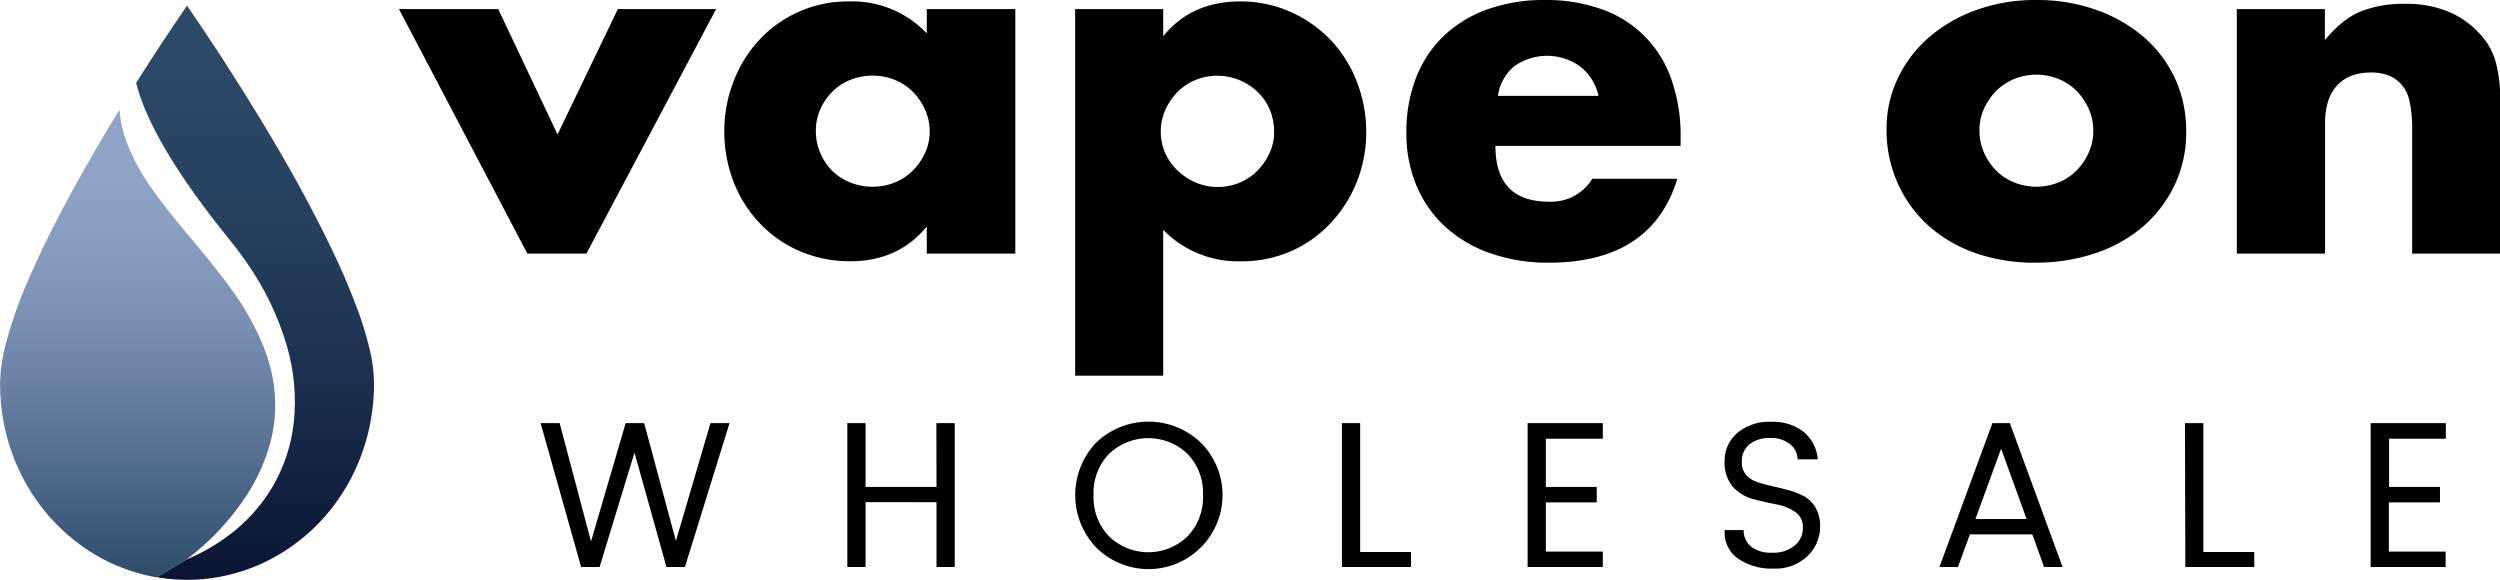 <?xml version="1.0" encoding="UTF-8"?> <svg xmlns="http://www.w3.org/2000/svg" xmlns:xlink="http://www.w3.org/1999/xlink" viewBox="0 0 616.68 143.14"><defs><clipPath id="a" transform="translate(0.01)"><path d="M33.73,20.18c-.08.13-.19.27-.12.42A44.12,44.12,0,0,0,35.79,27a77.25,77.25,0,0,0,3.63,7.43c1.87,3.41,3.94,6.7,6.12,9.92C48.7,49,52.09,53.5,55.62,57.88,57.33,60,59,62.09,60.53,64.31A70.53,70.53,0,0,1,70.79,85.46a49,49,0,0,1,1.66,18.84,40.14,40.14,0,0,1-5.26,15.81,40.77,40.77,0,0,1-9.09,10.62A47.77,47.77,0,0,1,46,138c-.47.23-.91.51-1.35.78l-5,3a6.2,6.2,0,0,0-.93.61,43.37,43.37,0,0,0,9.45.6,44.77,44.77,0,0,0,15.33-3.51A46.47,46.47,0,0,0,82.84,124a48.31,48.31,0,0,0,6.53-12.41,50.69,50.69,0,0,0,2.88-16.5,37.33,37.33,0,0,0-1.19-9.4,84.53,84.53,0,0,0-2.78-9.1,171.42,171.42,0,0,0-7-16.26c-2.52-5.21-5.23-10.34-8-15.4-5.84-10.5-12.11-20.75-18.64-30.82C51.85,9.84,49,5.58,46.13,1.39c-4.27,6.17-8.38,12.46-12.4,18.79" fill="none"></path></clipPath><linearGradient id="b" x1="-282.39" y1="1517.01" x2="-282.32" y2="1517.01" gradientTransform="matrix(0, -2048.02, -2048.02, 0, 3106913.95, -578190.37)" gradientUnits="userSpaceOnUse"><stop offset="0" stop-color="#050e2d"></stop><stop offset="0.06" stop-color="#091332"></stop><stop offset="0.44" stop-color="#1c314f"></stop><stop offset="0.76" stop-color="#284361"></stop><stop offset="1" stop-color="#2c4967"></stop></linearGradient><clipPath id="c" transform="translate(0.01)"><path d="M26.21,32.44q-4.39,7.35-8.52,14.87c-3.81,7-7.42,14.11-10.58,21.43A110,110,0,0,0,1.37,85,40.65,40.65,0,0,0,0,94.48a51.39,51.39,0,0,0,.9,9.74,49.37,49.37,0,0,0,5.24,14.62,47.73,47.73,0,0,0,8.23,10.93A46.67,46.67,0,0,0,25.56,138a45.38,45.38,0,0,0,13.12,4.43,6.2,6.2,0,0,1,.93-.61l5-3c.44-.27.88-.55,1.35-.78.69-.56,1.42-1.07,2.09-1.65a64.15,64.15,0,0,0,11.37-12.14,46.73,46.73,0,0,0,7.18-14.76,36.3,36.3,0,0,0,.6-16.55,42.33,42.33,0,0,0-2.47-8.1A64.89,64.89,0,0,0,57.87,72.5c-3.07-4.41-6.49-8.56-9.93-12.69s-7.14-8.5-10.33-13.05a51.84,51.84,0,0,1-6.37-11.67,30,30,0,0,1-1.79-8c-1.11,1.76-2.17,3.56-3.24,5.34" fill="none"></path></clipPath><linearGradient id="d" x1="-282.25" y1="1516.85" x2="-282.18" y2="1516.85" gradientTransform="matrix(0, -1666.9, -1666.9, 0, 2528476.41, -470338.7)" gradientUnits="userSpaceOnUse"><stop offset="0" stop-color="#1d3c5b"></stop><stop offset="0.12" stop-color="#324f6e"></stop><stop offset="0.39" stop-color="#5a7395"></stop><stop offset="0.64" stop-color="#788eb0"></stop><stop offset="0.85" stop-color="#8a9ec1"></stop><stop offset="1" stop-color="#90a4c7"></stop></linearGradient></defs><path d="M122.88,2.23l14.64,30.93L152.4,2.23h24.24l-32,60.33H130.08L98.4,2.23Z" transform="translate(0.01)"></path><path d="M228.6,2.23h21.84V62.56H228.6v-6.7q-7,8.58-18.84,8.58A31.07,31.07,0,0,1,197.4,62a29.72,29.72,0,0,1-9.84-6.76A31.12,31.12,0,0,1,181,45a34.35,34.35,0,0,1-2.34-12.82A33.4,33.4,0,0,1,181,19.93a31.49,31.49,0,0,1,6.36-10.17A29.84,29.84,0,0,1,209.52.35,25.33,25.33,0,0,1,228.6,8.23Zm-27.36,30a13.76,13.76,0,0,0,1.08,5.47,14,14,0,0,0,2.94,4.41A13.2,13.2,0,0,0,209.7,45a14.48,14.48,0,0,0,5.58,1.06A14.16,14.16,0,0,0,220.74,45a13.2,13.2,0,0,0,4.44-2.94,15.07,15.07,0,0,0,3-4.35,12.48,12.48,0,0,0,1.14-5.29,12.85,12.85,0,0,0-1.14-5.35,14.83,14.83,0,0,0-3-4.41,13,13,0,0,0-4.44-2.94,14.16,14.16,0,0,0-5.46-1.06,14.48,14.48,0,0,0-5.58,1.06,13,13,0,0,0-4.44,2.94A14.37,14.37,0,0,0,202.32,27,12.65,12.65,0,0,0,201.24,32.22Z" transform="translate(0.01)"></path><path d="M286.92,92.67H265.2V2.23h21.72V8.94q6.94-8.58,19-8.59a30.12,30.12,0,0,1,12.3,2.53,31.49,31.49,0,0,1,9.9,6.88A31.12,31.12,0,0,1,334.62,20,33.75,33.75,0,0,1,337,32.58,32.81,32.81,0,0,1,334.62,45a32,32,0,0,1-6.48,10.11A29.84,29.84,0,0,1,318.36,62a30.31,30.31,0,0,1-12.24,2.46,25.87,25.87,0,0,1-19.2-7.76Zm27.36-60.09a14.4,14.4,0,0,0-1-5.36,12.93,12.93,0,0,0-2.94-4.41,14.68,14.68,0,0,0-4.5-3,14.37,14.37,0,0,0-11-.06,13.19,13.19,0,0,0-4.38,2.94,14.83,14.83,0,0,0-3,4.41,12.7,12.7,0,0,0-1.14,5.35A13.1,13.1,0,0,0,290.4,42,15.11,15.11,0,0,0,294.9,45a13.51,13.51,0,0,0,5.46,1.12,13.72,13.72,0,0,0,5.4-1.06,13.45,13.45,0,0,0,4.38-2.94,15.27,15.27,0,0,0,3-4.35A12.36,12.36,0,0,0,314.28,32.58Z" transform="translate(0.01)"></path><path d="M368.87,36q0,13.75,13.2,13.75a11.85,11.85,0,0,0,10.68-5.64h21Q407.39,64.8,382,64.8a42.52,42.52,0,0,1-14.28-2.3A31.89,31.89,0,0,1,356.57,56a29.09,29.09,0,0,1-7.14-10.12,33.11,33.11,0,0,1-2.52-13.17,36.62,36.62,0,0,1,2.4-13.58,28.48,28.48,0,0,1,6.84-10.29,30.47,30.47,0,0,1,10.74-6.53A41.35,41.35,0,0,1,381.11,0a40.46,40.46,0,0,1,14,2.29,27.8,27.8,0,0,1,17.16,17.29,41.42,41.42,0,0,1,2.28,14.17V36Zm25.44-12.35a12.8,12.8,0,0,0-4.44-7.18,14,14,0,0,0-16.38-.11,11.62,11.62,0,0,0-4,7.29Z" transform="translate(0.01)"></path><path d="M465.35,31.87a28.84,28.84,0,0,1,2.76-12.52,30.73,30.73,0,0,1,7.68-10.12,36.78,36.78,0,0,1,11.7-6.76A42.91,42.91,0,0,1,502.31,0,43.51,43.51,0,0,1,517,2.41a36.64,36.64,0,0,1,11.76,6.7,30.23,30.23,0,0,1,7.74,10.24,30.7,30.7,0,0,1,2.76,13.11,30.18,30.18,0,0,1-2.82,13.11,31.15,31.15,0,0,1-7.74,10.23,34.91,34.91,0,0,1-11.82,6.65A46.23,46.23,0,0,1,502,64.8a44.24,44.24,0,0,1-14.64-2.35,34,34,0,0,1-11.58-6.71,31.11,31.11,0,0,1-7.62-10.41A32,32,0,0,1,465.35,31.87Zm22.92.23a13.43,13.43,0,0,0,1.14,5.59,14.83,14.83,0,0,0,3,4.41A13.2,13.2,0,0,0,496.85,45a14.59,14.59,0,0,0,10.92,0,13.2,13.2,0,0,0,4.44-2.94,14.83,14.83,0,0,0,3-4.41,13.14,13.14,0,0,0,1.14-5.47,12.89,12.89,0,0,0-1.14-5.35,15.09,15.09,0,0,0-3-4.41,13.35,13.35,0,0,0-4.44-2.94,14.59,14.59,0,0,0-10.92,0,13.35,13.35,0,0,0-4.44,2.94,15.35,15.35,0,0,0-3,4.35A12.48,12.48,0,0,0,488.27,32.1Z" transform="translate(0.01)"></path><path d="M551.75,2.23h21.72V9.88q4.44-5.3,9-7.12A28.78,28.78,0,0,1,593.15.94,27.19,27.19,0,0,1,604.25,3a22.06,22.06,0,0,1,7.86,5.82,16.61,16.61,0,0,1,3.6,6.82,34.86,34.86,0,0,1,1,8.59V62.56H595V32.1a32.24,32.24,0,0,0-.66-7.23A8.92,8.92,0,0,0,592,20.46a8.36,8.36,0,0,0-3.24-2,12.35,12.35,0,0,0-3.84-.58c-3.68,0-6.5,1.07-8.46,3.23s-2.94,5.23-2.94,9.23V62.56H551.75Z" transform="translate(0.01)"></path><path d="M175.62,104.87h3.65l-10.7,34.5h-3.8l-8.25-29.5-9,29.5-3.8,0L134,104.87h3.65l8.1,30.55,8.95-30.55h3.8l8.2,30.4Z" transform="translate(0.01)" stroke="#000"></path><path d="M231.47,104.87H235v34.5h-3.5v-16H213v16h-3.5v-34.5H213v15.75h18.5Z" transform="translate(0.01)" stroke="#000"></path><path d="M270.79,134.74a18.25,18.25,0,0,1,0-25.25,18.17,18.17,0,0,1,25,0,17.76,17.76,0,0,1-25,25.25Zm22.45-2.05a14.38,14.38,0,0,0,4-10.57,14.34,14.34,0,0,0-4-10.55,14.53,14.53,0,0,0-20,0,14.32,14.32,0,0,0-4,10.55,14.38,14.38,0,0,0,4,10.57,14.42,14.42,0,0,0,20,0Z" transform="translate(0.01)" stroke="#000"></path><path d="M331.51,104.87H335v31.8h12.55v2.7H331.51Z" transform="translate(0.01)" stroke="#000"></path><path d="M394.86,104.87v2.85H380.81v12.9h12.55v2.8H380.81v13.15h14.05v2.8H377.31v-34.5Z" transform="translate(0.01)" stroke="#000"></path><path d="M429.16,114a5.07,5.07,0,0,0,1.08,3.35,6.25,6.25,0,0,0,2.77,1.92,28.81,28.81,0,0,0,3.75,1.08c1.37.3,2.74.63,4.1,1a19.09,19.09,0,0,1,3.75,1.42,6.94,6.94,0,0,1,2.78,2.68,8.6,8.6,0,0,1,1.07,4.45,9.45,9.45,0,0,1-2.95,6.9,10.89,10.89,0,0,1-8.07,2.95,14,14,0,0,1-8.33-2.3,7.25,7.25,0,0,1-3.2-6.2h3.7a5.68,5.68,0,0,0,2.05,4,8.37,8.37,0,0,0,5.53,1.58,8.56,8.56,0,0,0,5.85-1.9,6,6,0,0,0,2.17-4.73,4.87,4.87,0,0,0-2-4.25,12.25,12.25,0,0,0-4.82-2c-1.88-.37-3.77-.79-5.65-1.28a9.93,9.93,0,0,1-4.83-2.82,8.52,8.52,0,0,1-2-6.1,8.36,8.36,0,0,1,3-6.6,11.51,11.51,0,0,1,7.85-2.6,11.9,11.9,0,0,1,7.67,2.25,9.28,9.28,0,0,1,3.4,6h-3.95a5.35,5.35,0,0,0-2.1-3.68,7.89,7.89,0,0,0-5.2-1.57,8.28,8.28,0,0,0-5.35,1.65A5.82,5.82,0,0,0,429.16,114Z" transform="translate(0.01)" stroke="#000"></path><path d="M504.56,139.37l-2.9-8.05h-16.1l-2.95,8.05h-3.5l12.7-34.5h3.6l12.65,34.5Zm-18-10.85h14.05l-7-19.3Z" transform="translate(0.01)" stroke="#000"></path><path d="M539.46,104.87H543v31.8h12.55v2.7h-16Z" transform="translate(0.01)" stroke="#000"></path><path d="M602.81,104.87v2.85h-14v12.9h12.55v2.8H588.76v13.15h14v2.8H585.26v-34.5Z" transform="translate(0.01)" stroke="#000"></path><g clip-path="url(#a)"><rect x="33.55" y="1.39" width="58.78" height="141.74" fill="url(#b)"></rect></g><g clip-path="url(#c)"><rect y="27.1" width="68.32" height="115.28" fill="url(#d)"></rect></g></svg> 